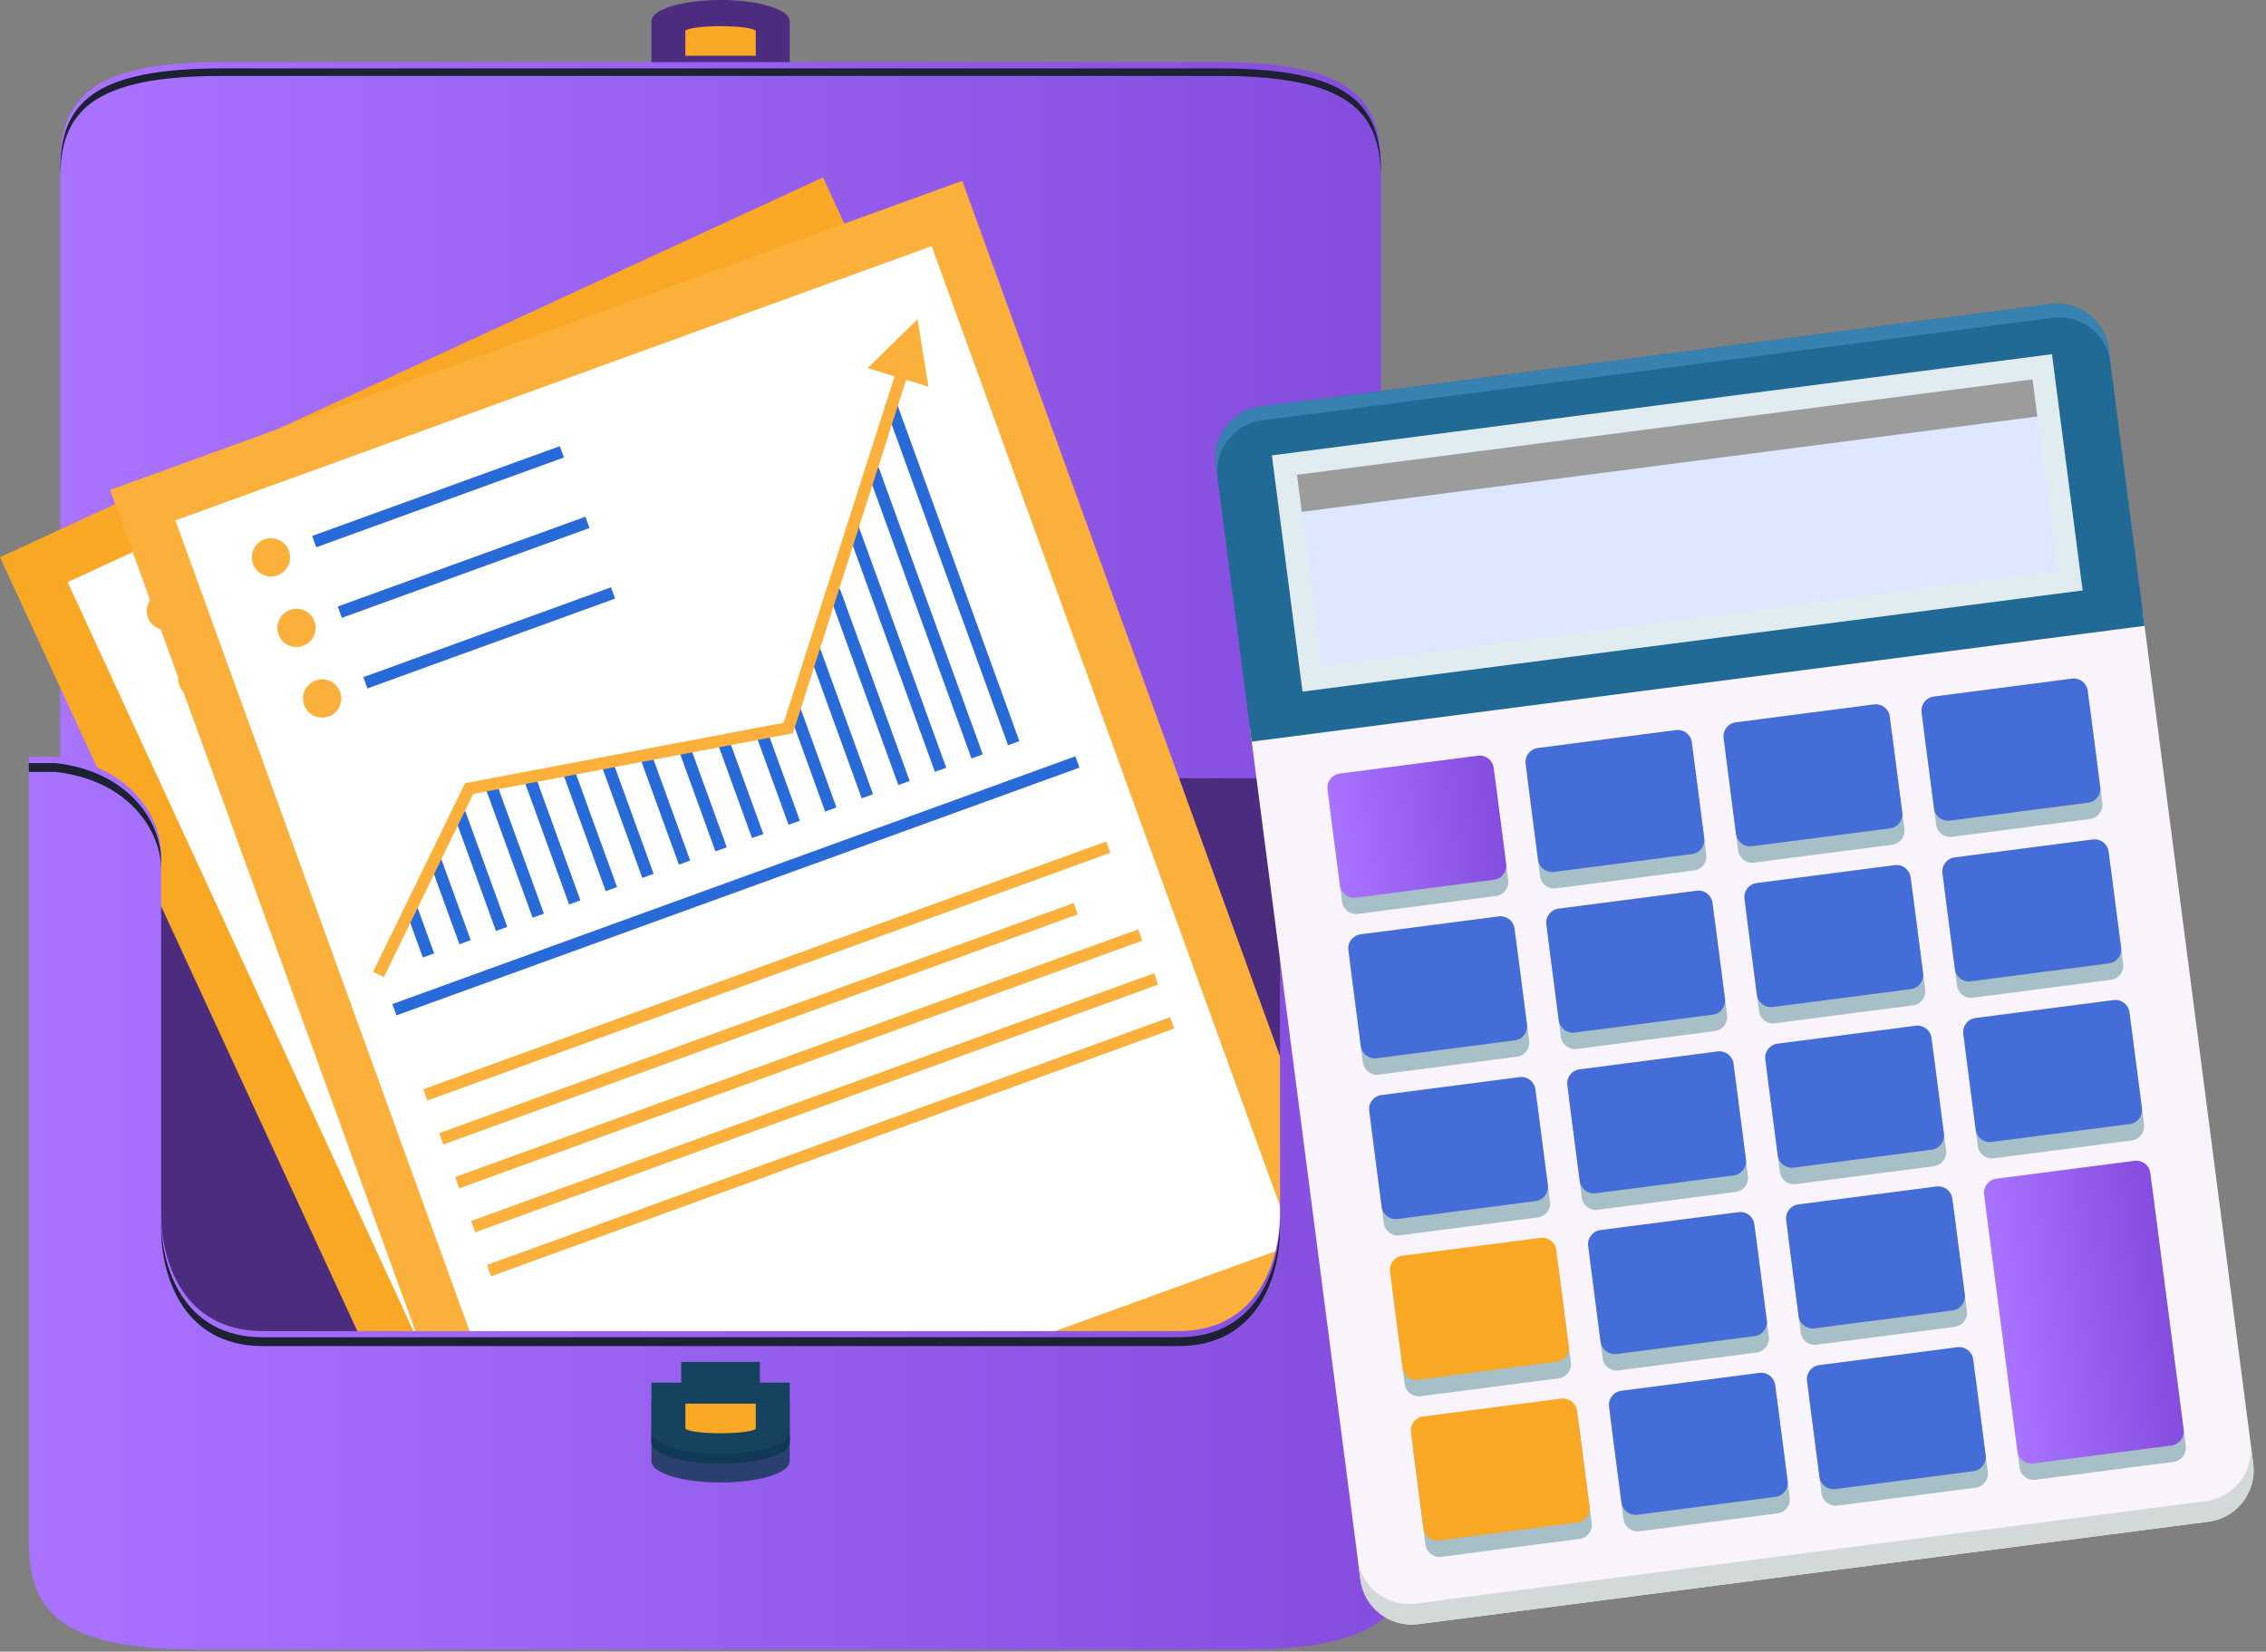 <svg width="358" height="261" viewBox="0 0 358 261" fill="none" xmlns="http://www.w3.org/2000/svg">
<rect x="0" y="0" width="358" height="261" fill="#808080" stroke="none"/>
<path d="M124.765 12.805V3.18H124.741C124.479 1.418 119.715 0 113.842 0C107.97 0 103.205 1.406 102.943 3.18H102.919V12.805H124.753H124.765Z" fill="#4C2C7E"/>
<path d="M108.279 4.981V8.816H119.404V4.981C119.404 4.981 119.404 4.957 119.404 4.945C119.404 4.492 116.903 4.135 113.83 4.135C110.756 4.135 108.255 4.504 108.255 4.945C108.255 4.945 108.255 4.969 108.255 4.981H108.279Z" fill="#F9A826"/>
<path d="M218.165 150.9V26.04C218.165 15.308 212.936 9.816 192.495 9.816H35.176C14.735 9.816 9.506 15.308 9.506 26.04V150.9H218.153H218.165Z" fill="url(#paint0_linear_4059_10465)"/>
<path d="M218.165 27.029V28.22C218.165 17.487 212.936 11.996 192.495 11.996H35.176C14.735 11.996 9.506 17.487 9.506 28.22V27.029C9.506 16.296 14.735 10.805 35.176 10.805H192.495C212.936 10.805 218.165 16.296 218.165 27.029Z" fill="#1C2232"/>
<path d="M215.688 122.977H11.996V224.525H215.688V122.977Z" fill="#4C2C7E"/>
<path d="M130.029 28.032L0 88.059L77.097 255.064L207.126 195.037L130.029 28.032Z" fill="#F9A826"/>
<path d="M126.082 38.722L10.685 91.994L81.027 244.367L196.423 191.095L126.082 38.722Z" fill="white"/>
<path d="M52.9 149.672L56.331 157.117" stroke="#286AD8" stroke-width="1.902" stroke-miterlimit="10"/>
<path d="M55.962 141.631L61.918 154.531" stroke="#286AD8" stroke-width="1.902" stroke-miterlimit="10"/>
<path d="M59.345 134.316L67.492 151.958" stroke="#286AD8" stroke-width="1.902" stroke-miterlimit="10"/>
<path d="M63.836 129.375L73.079 149.387" stroke="#286AD8" stroke-width="1.902" stroke-miterlimit="10"/>
<path d="M69.732 127.467L78.654 146.8" stroke="#286AD8" stroke-width="1.902" stroke-miterlimit="10"/>
<path d="M76.01 126.42L84.241 144.228" stroke="#286AD8" stroke-width="1.902" stroke-miterlimit="10"/>
<path d="M81.822 124.348L89.815 141.656" stroke="#286AD8" stroke-width="1.902" stroke-miterlimit="10"/>
<path d="M87.874 122.787L95.402 139.071" stroke="#286AD8" stroke-width="1.902" stroke-miterlimit="10"/>
<path d="M93.853 121.059L100.989 136.496" stroke="#286AD8" stroke-width="1.902" stroke-miterlimit="10"/>
<path d="M99.904 119.488L106.563 133.925" stroke="#286AD8" stroke-width="1.902" stroke-miterlimit="10"/>
<path d="M105.718 117.426L112.138 131.351" stroke="#286AD8" stroke-width="1.902" stroke-miterlimit="10"/>
<path d="M110.554 113.232L117.725 128.765" stroke="#286AD8" stroke-width="1.902" stroke-miterlimit="10"/>
<path d="M112.817 103.479L123.312 126.194" stroke="#286AD8" stroke-width="1.902" stroke-miterlimit="10"/>
<path d="M115.354 94.307L128.886 123.622" stroke="#286AD8" stroke-width="1.902" stroke-miterlimit="10"/>
<path d="M117.225 83.691L134.461 121.035" stroke="#286AD8" stroke-width="1.902" stroke-miterlimit="10"/>
<path d="M119.798 74.603L140.048 118.463" stroke="#286AD8" stroke-width="1.902" stroke-miterlimit="10"/>
<path d="M121.68 64.023L145.634 115.876" stroke="#286AD8" stroke-width="1.902" stroke-miterlimit="10"/>
<path d="M48.72 160.762L60.501 130.291L109.935 116.498L123.049 59.285" stroke="#FBB03B" stroke-width="1.902" stroke-miterlimit="10"/>
<path d="M117.617 58.784L127.444 60.881L124.824 50.398L117.617 58.784Z" fill="#FBB03B"/>
<path d="M42.764 115.021L80.548 97.57" stroke="#286AD8" stroke-width="1.902" stroke-miterlimit="10"/>
<path d="M51.685 166.112L155.914 117.988" stroke="#286AD8" stroke-width="1.902" stroke-miterlimit="10"/>
<path d="M57.69 179.108L161.918 130.984" stroke="#FBB03B" stroke-width="1.902" stroke-miterlimit="10"/>
<path d="M60.786 185.812L157.593 141.119" stroke="#FBB03B" stroke-width="1.902" stroke-miterlimit="10"/>
<path d="M63.883 192.518L168.111 144.395" stroke="#FBB03B" stroke-width="1.902" stroke-miterlimit="10"/>
<path d="M66.981 199.223L171.209 151.1" stroke="#FBB03B" stroke-width="1.902" stroke-miterlimit="10"/>
<path d="M70.077 205.932L174.306 157.809" stroke="#FBB03B" stroke-width="1.902" stroke-miterlimit="10"/>
<path d="M38.904 116.796C39.607 118.309 38.94 120.107 37.427 120.81C35.914 121.513 34.116 120.846 33.413 119.333C32.71 117.82 33.377 116.022 34.89 115.331C36.403 114.628 38.201 115.295 38.904 116.808V116.796Z" fill="#FBB03B"/>
<path d="M37.797 104.254L75.581 86.803" stroke="#286AD8" stroke-width="1.902" stroke-miterlimit="10"/>
<path d="M33.937 106.029C34.64 107.542 33.973 109.341 32.46 110.043C30.948 110.746 29.149 110.079 28.446 108.566C27.743 107.053 28.41 105.255 29.923 104.564C31.436 103.873 33.235 104.528 33.937 106.041V106.029Z" fill="#FBB03B"/>
<path d="M32.817 93.484L70.614 76.033" stroke="#286AD8" stroke-width="1.902" stroke-miterlimit="10"/>
<path d="M28.958 95.259C29.661 96.772 28.994 98.57 27.481 99.273C25.968 99.976 24.169 99.309 23.466 97.796C22.764 96.283 23.431 94.485 24.944 93.794C26.456 93.091 28.255 93.758 28.958 95.271V95.259Z" fill="#FBB03B"/>
<path d="M152.028 28.572L17.398 77.414L80.129 250.329L214.759 201.487L152.028 28.572Z" fill="#FBB03B"/>
<path d="M147.193 38.893L27.714 82.238L84.948 240.003L204.428 196.657L147.193 38.893Z" fill="white"/>
<path d="M64.908 143.289L67.696 150.984" stroke="#286AD8" stroke-width="1.902" stroke-miterlimit="10"/>
<path d="M68.625 135.523L73.473 148.888" stroke="#286AD8" stroke-width="1.902" stroke-miterlimit="10"/>
<path d="M72.627 128.52L79.25 146.792" stroke="#286AD8" stroke-width="1.902" stroke-miterlimit="10"/>
<path d="M77.511 123.979L85.039 144.693" stroke="#286AD8" stroke-width="1.902" stroke-miterlimit="10"/>
<path d="M83.55 122.586L90.804 142.598" stroke="#286AD8" stroke-width="1.902" stroke-miterlimit="10"/>
<path d="M89.899 122.062L96.594 140.502" stroke="#286AD8" stroke-width="1.902" stroke-miterlimit="10"/>
<path d="M95.867 120.49L102.371 138.406" stroke="#286AD8" stroke-width="1.902" stroke-miterlimit="10"/>
<path d="M102.025 119.439L108.148 136.307" stroke="#286AD8" stroke-width="1.902" stroke-miterlimit="10"/>
<path d="M108.124 118.227L113.925 134.212" stroke="#286AD8" stroke-width="1.902" stroke-miterlimit="10"/>
<path d="M114.282 117.178L119.702 132.115" stroke="#286AD8" stroke-width="1.902" stroke-miterlimit="10"/>
<path d="M120.25 115.605L125.479 130.019" stroke="#286AD8" stroke-width="1.902" stroke-miterlimit="10"/>
<path d="M125.432 111.842L131.257 127.923" stroke="#286AD8" stroke-width="1.902" stroke-miterlimit="10"/>
<path d="M128.505 102.312L137.034 125.826" stroke="#286AD8" stroke-width="1.902" stroke-miterlimit="10"/>
<path d="M131.805 93.379L142.823 123.73" stroke="#286AD8" stroke-width="1.902" stroke-miterlimit="10"/>
<path d="M134.568 82.967L148.6 121.644" stroke="#286AD8" stroke-width="1.902" stroke-miterlimit="10"/>
<path d="M137.903 74.127L154.377 119.535" stroke="#286AD8" stroke-width="1.902" stroke-miterlimit="10"/>
<path d="M140.679 63.742L160.155 117.441" stroke="#286AD8" stroke-width="1.902" stroke-miterlimit="10"/>
<path d="M59.798 153.984L74.116 124.61L124.539 115.045L142.442 59.143" stroke="#FBB03B" stroke-width="1.902" stroke-miterlimit="10"/>
<path d="M137.07 58.178L146.683 61.097L144.956 50.435L137.07 58.178Z" fill="#FBB03B"/>
<path d="M57.725 107.896L96.855 93.697" stroke="#286AD8" stroke-width="1.902" stroke-miterlimit="10"/>
<path d="M62.31 159.56L170.22 120.406" stroke="#286AD8" stroke-width="1.902" stroke-miterlimit="10"/>
<path d="M67.194 173.019L175.103 133.865" stroke="#FBB03B" stroke-width="1.902" stroke-miterlimit="10"/>
<path d="M69.708 179.964L169.946 143.598" stroke="#FBB03B" stroke-width="1.902" stroke-miterlimit="10"/>
<path d="M72.222 186.896L180.143 147.754" stroke="#FBB03B" stroke-width="1.902" stroke-miterlimit="10"/>
<path d="M74.747 193.842L182.668 154.688" stroke="#FBB03B" stroke-width="1.902" stroke-miterlimit="10"/>
<path d="M77.26 200.787L185.181 161.633" stroke="#FBB03B" stroke-width="1.902" stroke-miterlimit="10"/>
<path d="M53.734 109.342C54.306 110.914 53.496 112.641 51.924 113.213C50.352 113.785 48.624 112.975 48.053 111.402C47.481 109.83 48.291 108.103 49.863 107.531C51.435 106.959 53.163 107.769 53.734 109.342Z" fill="#FBB03B"/>
<path d="M53.687 96.736L92.805 82.549" stroke="#286AD8" stroke-width="1.902" stroke-miterlimit="10"/>
<path d="M49.685 98.189C50.256 99.762 49.446 101.489 47.874 102.061C46.302 102.632 44.575 101.822 44.003 100.25C43.431 98.678 44.241 96.95 45.813 96.379C47.386 95.807 49.113 96.617 49.685 98.189Z" fill="#FBB03B"/>
<path d="M49.637 85.587L88.767 71.4" stroke="#286AD8" stroke-width="1.902" stroke-miterlimit="10"/>
<path d="M45.647 87.041C46.218 88.613 45.408 90.34 43.836 90.912C42.264 91.484 40.536 90.674 39.965 89.102C39.393 87.529 40.203 85.802 41.775 85.23C43.348 84.659 45.075 85.469 45.647 87.041Z" fill="#FBB03B"/>
<path d="M218.951 119.596C207.385 120.858 202.227 128.899 202.227 134.998V191.805C202.227 199 198.904 210.34 186.182 210.34H41.501C28.779 210.34 25.456 199 25.456 191.805V134.998C25.456 128.899 20.298 120.858 8.732 119.596H4.551V243.681C4.551 254.914 10.03 260.679 31.436 260.679H196.236C217.641 260.679 223.121 254.926 223.121 243.681V119.596H218.94H218.951Z" fill="url(#paint1_linear_4059_10465)"/>
<path d="M202.227 194.175V192.781C202.227 199.976 198.904 211.316 186.182 211.316H41.501C28.779 211.316 25.456 199.976 25.456 192.781V194.175C25.456 201.37 28.779 212.71 41.501 212.71H186.182C198.904 212.71 202.227 201.37 202.227 194.175Z" fill="#1C2232"/>
<path d="M25.456 137.38V135.986C25.456 129.887 20.298 121.847 8.732 120.584H4.551V121.978H8.732C20.298 123.24 25.456 131.281 25.456 137.38Z" fill="#1C2232"/>
<path d="M202.228 135.986V137.38C202.228 131.281 207.385 123.24 218.952 121.978H223.133V120.584H218.952C207.385 121.847 202.228 129.887 202.228 135.986Z" fill="#1C2232"/>
<path d="M102.919 221.465V231.09H102.943C103.205 232.853 107.97 234.27 113.842 234.27C119.715 234.27 124.479 232.864 124.741 231.09H124.765V221.465H102.931H102.919Z" fill="#2C406F"/>
<path d="M102.919 218.486V228.111H102.943C103.205 229.874 107.97 231.292 113.842 231.292C119.715 231.292 124.479 229.886 124.741 228.111H124.765V218.486H102.931H102.919Z" fill="#15425E"/>
<path d="M113.842 229.731C107.981 229.731 103.205 228.326 102.943 226.551H102.919V228.111H102.943C103.205 229.874 107.97 231.292 113.842 231.292C119.715 231.292 124.479 229.886 124.741 228.111H124.765V226.551H124.741C124.479 228.314 119.715 229.731 113.842 229.731Z" fill="#0F3954"/>
<path d="M120.048 215.211H107.624V220.917H120.048V215.211Z" fill="#15425E"/>
<path d="M119.404 225.644V221.809H108.278V225.644C108.278 225.644 108.278 225.668 108.278 225.68C108.278 226.133 110.78 226.49 113.853 226.49C116.926 226.49 119.428 226.121 119.428 225.68C119.428 225.68 119.428 225.656 119.428 225.644H119.404Z" fill="#F9A826"/>
<path d="M197.449 114.848L214.929 249.588C215.51 254.062 219.601 257.234 224.076 256.653L348.924 240.456C353.398 239.876 356.548 235.787 355.986 231.288L338.506 96.548L197.449 114.848Z" fill="#F9F3FB"/>
<path d="M236.32 123.926L238.286 139.083C238.445 140.311 237.586 141.426 236.358 141.585L214.534 144.417C213.305 144.576 212.19 143.717 212.031 142.489L210.065 127.333C209.905 126.104 210.764 124.989 211.993 124.83L233.817 121.998C235.045 121.839 236.16 122.698 236.32 123.926ZM265.095 117.941L243.27 120.772C242.042 120.931 241.183 122.047 241.342 123.275L243.312 138.453C243.471 139.681 244.586 140.54 245.814 140.381L267.639 137.55C268.867 137.39 269.726 136.275 269.566 135.047L267.6 119.891C267.441 118.662 266.326 117.803 265.098 117.963L265.095 117.941ZM296.394 113.88L274.57 116.711C273.342 116.871 272.483 117.986 272.642 119.214L274.611 134.392C274.771 135.621 275.886 136.48 277.114 136.32L298.938 133.489C300.167 133.33 301.026 132.215 300.866 130.986L298.897 115.808C298.738 114.58 297.623 113.721 296.394 113.88ZM327.672 109.822L305.848 112.654C304.62 112.813 303.761 113.928 303.92 115.156L305.886 130.313C306.046 131.541 307.161 132.4 308.389 132.241L330.213 129.409C331.441 129.25 332.3 128.135 332.141 126.907L330.175 111.75C330.015 110.522 328.9 109.663 327.672 109.822ZM237.112 147.398L215.288 150.229C214.059 150.389 213.201 151.504 213.36 152.732L215.326 167.888C215.485 169.117 216.601 169.976 217.829 169.816L239.653 166.985C240.881 166.826 241.74 165.711 241.581 164.482L239.612 149.304C239.453 148.076 238.337 147.217 237.109 147.376L237.112 147.398ZM268.39 143.34L246.566 146.172C245.337 146.331 244.478 147.446 244.638 148.674L246.604 163.831C246.763 165.059 247.878 165.918 249.107 165.759L270.931 162.927C272.159 162.768 273.018 161.653 272.859 160.424L270.893 145.268C270.733 144.04 269.618 143.181 268.39 143.34ZM299.689 139.28L277.865 142.111C276.637 142.27 275.778 143.385 275.937 144.614L277.904 159.77C278.063 160.998 279.178 161.857 280.406 161.698L302.231 158.867C303.459 158.707 304.318 157.592 304.158 156.364L302.192 141.208C302.033 139.979 300.918 139.12 299.689 139.28ZM330.967 135.222L309.143 138.053C307.915 138.213 307.056 139.328 307.215 140.556L309.184 155.734C309.344 156.963 310.459 157.821 311.687 157.662L333.511 154.831C334.739 154.671 335.598 153.556 335.439 152.328L333.473 137.172C333.313 135.943 332.198 135.084 330.97 135.244L330.967 135.222ZM240.407 172.797L218.583 175.629C217.355 175.788 216.496 176.903 216.655 178.131L218.621 193.288C218.781 194.516 219.896 195.375 221.124 195.216L242.948 192.384C244.177 192.225 245.036 191.11 244.876 189.882L242.907 174.703C242.748 173.475 241.633 172.616 240.404 172.776L240.407 172.797ZM271.685 168.74L249.861 171.571C248.632 171.73 247.773 172.845 247.933 174.074L249.902 189.252C250.061 190.48 251.176 191.339 252.405 191.18L274.229 188.349C275.457 188.189 276.316 187.074 276.157 185.846L274.19 170.69C274.031 169.461 272.916 168.602 271.688 168.762L271.685 168.74ZM302.985 164.679L281.16 167.51C279.932 167.67 279.073 168.785 279.232 170.013L281.202 185.191C281.361 186.42 282.476 187.279 283.704 187.119L305.529 184.288C306.757 184.129 307.616 183.014 307.456 181.785L305.487 166.607C305.328 165.379 304.213 164.52 302.985 164.679ZM334.262 160.621L312.438 163.453C311.21 163.612 310.351 164.727 310.51 165.955L312.476 181.112C312.636 182.34 313.751 183.199 314.979 183.04L336.803 180.208C338.032 180.049 338.888 178.912 338.731 177.706L336.765 162.549C336.606 161.321 335.491 160.462 334.262 160.621ZM243.702 198.197L221.878 201.028C220.65 201.188 219.791 202.303 219.95 203.531L221.919 218.709C222.079 219.937 223.194 220.796 224.422 220.637L246.246 217.806C247.474 217.646 248.333 216.531 248.174 215.303L246.208 200.147C246.049 198.918 244.933 198.059 243.705 198.219L243.702 198.197ZM274.98 194.139L253.156 196.97C251.927 197.13 251.069 198.245 251.228 199.473L253.194 214.63C253.353 215.858 254.469 216.717 255.697 216.557L277.521 213.726C278.749 213.567 279.608 212.452 279.449 211.223L277.483 196.067C277.323 194.839 276.208 193.98 274.98 194.139ZM306.28 190.079L284.456 192.91C283.227 193.069 282.368 194.184 282.528 195.413L284.494 210.569C284.653 211.797 285.768 212.656 286.997 212.497L308.821 209.666C310.049 209.506 310.908 208.391 310.749 207.163L308.782 192.007C308.623 190.778 307.508 189.919 306.28 190.079ZM246.995 223.574L225.17 226.406C223.942 226.565 223.083 227.68 223.242 228.908L225.212 244.087C225.371 245.315 226.486 246.174 227.714 246.015L249.538 243.183C250.767 243.024 251.626 241.909 251.466 240.681L249.5 225.524C249.341 224.296 248.226 223.437 246.997 223.596L246.995 223.574ZM278.275 219.539L256.451 222.37C255.223 222.529 254.364 223.644 254.523 224.873L256.492 240.051C256.651 241.279 257.767 242.138 258.995 241.979L280.819 239.148C282.047 238.988 282.906 237.873 282.747 236.645L280.781 221.488C280.621 220.26 279.506 219.401 278.278 219.561L278.275 219.539ZM309.575 215.478L287.751 218.309C286.522 218.469 285.663 219.584 285.823 220.812L287.792 235.99C287.951 237.219 289.066 238.078 290.295 237.918L312.119 235.087C313.347 234.928 314.206 233.813 314.047 232.584L312.08 217.428C311.921 216.2 310.806 215.341 309.578 215.5L309.575 215.478ZM337.558 186.021L315.733 188.852C314.505 189.012 313.646 190.127 313.805 191.355L315.772 206.511L319.067 231.911C319.226 233.139 320.341 233.998 321.569 233.839L343.394 231.007C344.622 230.848 345.481 229.733 345.322 228.505L342.026 203.105L341.036 195.472L340.06 187.949C339.901 186.72 338.786 185.862 337.558 186.021Z" fill="#A7BFC7"/>
<path d="M348.503 237.21L223.655 253.406C219.18 253.987 215.067 250.818 214.486 246.344L214.907 249.59C215.488 254.064 219.601 257.233 224.076 256.653L348.924 240.456C353.398 239.875 356.548 235.787 355.986 231.287L355.565 228.041C356.146 232.516 352.977 236.629 348.503 237.21Z" fill="#D3D8D9"/>
<path d="M323.985 48.053L199.137 64.25C194.663 64.83 191.494 68.944 192.074 73.418L197.754 117.198L338.811 98.899L333.131 55.119C332.551 50.644 328.459 47.473 323.963 48.056L323.985 48.053Z" fill="#226A96"/>
<path d="M323.985 48.053L199.137 64.25C194.663 64.83 191.494 68.944 192.074 73.418L192.356 75.59C191.776 71.115 194.922 67.005 199.419 66.421L324.267 50.225C328.741 49.644 332.852 52.791 333.435 57.287L333.153 55.116C332.573 50.641 328.481 47.47 323.985 48.053Z" fill="#3782B0"/>
<path d="M324.187 55.97L200.94 71.959L205.784 109.29L329.03 93.301L324.187 55.97Z" fill="#E1ECF0"/>
<path d="M321.136 59.952L204.93 75.027L208.857 105.296L325.062 90.221L321.136 59.952Z" fill="#DDE7FF"/>
<path d="M237.953 136.519C238.112 137.747 237.253 138.862 236.025 139.021L214.201 141.853C212.972 142.012 211.857 141.153 211.698 139.925L209.729 124.747C209.569 123.518 210.428 122.403 211.657 122.244L233.481 119.413C234.709 119.253 235.824 120.112 235.984 121.34L237.953 136.519Z" fill="url(#paint2_linear_4059_10465)"/>
<path d="M269.253 132.454C269.412 133.682 268.553 134.797 267.325 134.957L245.501 137.788C244.272 137.947 243.157 137.088 242.998 135.86L241.032 120.704C240.872 119.475 241.731 118.36 242.959 118.201L264.784 115.37C266.012 115.21 267.127 116.069 267.286 117.297L269.253 132.454Z" fill="#456DD7"/>
<path d="M300.53 128.395C300.689 129.624 299.83 130.739 298.602 130.898L276.778 133.729C275.55 133.889 274.434 133.03 274.275 131.801L272.309 116.645C272.15 115.417 273.008 114.302 274.237 114.142L296.061 111.311C297.289 111.152 298.404 112.011 298.564 113.239L300.533 128.417L300.53 128.395Z" fill="#456DD7"/>
<path d="M331.808 124.343C331.968 125.571 331.109 126.686 329.88 126.846L308.056 129.677C306.828 129.836 305.713 128.977 305.553 127.749L303.584 112.571C303.425 111.342 304.284 110.227 305.512 110.068L327.336 107.237C328.565 107.077 329.68 107.936 329.839 109.165L331.805 124.321L331.808 124.343Z" fill="#456DD7"/>
<path d="M214.953 147.642L236.777 144.811C238.005 144.652 239.12 145.511 239.28 146.739L241.246 161.895C241.405 163.124 240.546 164.239 239.318 164.398L217.494 167.229C216.265 167.389 215.15 166.53 214.991 165.301L213.025 150.145C212.865 148.917 213.724 147.802 214.953 147.642Z" fill="#456DD7"/>
<path d="M246.23 143.584L268.054 140.752C269.283 140.593 270.398 141.452 270.557 142.68L272.523 157.837C272.683 159.065 271.824 160.18 270.595 160.339L248.771 163.171C247.543 163.33 246.428 162.471 246.268 161.243L244.302 146.086C244.143 144.858 245.002 143.743 246.23 143.584Z" fill="#456DD7"/>
<path d="M303.825 153.796C303.984 155.024 303.125 156.139 301.897 156.298L280.073 159.13C278.844 159.289 277.729 158.43 277.57 157.202L275.604 142.045C275.444 140.817 276.303 139.702 277.532 139.543L299.356 136.711C300.584 136.552 301.702 137.433 301.859 138.639L303.825 153.796Z" fill="#456DD7"/>
<path d="M335.103 149.737C335.263 150.965 334.404 152.08 333.175 152.24L311.351 155.071C310.123 155.23 309.008 154.371 308.848 153.143L306.882 137.987C306.723 136.758 307.582 135.643 308.81 135.484L330.634 132.653C331.863 132.493 332.978 133.352 333.137 134.581L335.103 149.737Z" fill="#456DD7"/>
<path d="M218.248 173.041L240.072 170.209C241.3 170.05 242.415 170.909 242.575 172.137L244.541 187.294C244.7 188.522 243.841 189.637 242.613 189.796L220.789 192.628C219.56 192.787 218.445 191.928 218.286 190.7L216.32 175.543C216.16 174.315 217.019 173.2 218.248 173.041Z" fill="#456DD7"/>
<path d="M275.841 183.233C276 184.461 275.141 185.576 273.913 185.736L252.088 188.567C250.86 188.726 249.745 187.868 249.586 186.639L247.619 171.483C247.46 170.255 248.319 169.14 249.547 168.98L271.372 166.149C272.6 165.99 273.715 166.848 273.874 168.077L275.841 183.233Z" fill="#456DD7"/>
<path d="M280.825 164.922L302.649 162.09C303.877 161.931 304.992 162.79 305.152 164.018L307.118 179.175C307.277 180.403 306.418 181.518 305.19 181.677L283.366 184.509C282.137 184.668 281.022 183.809 280.863 182.581L278.897 167.424C278.737 166.196 279.596 165.081 280.825 164.922Z" fill="#456DD7"/>
<path d="M312.102 160.865L333.926 158.034C335.155 157.874 336.27 158.733 336.429 159.962L338.395 175.118C338.555 176.346 337.696 177.461 336.467 177.621L314.643 180.452C313.415 180.611 312.3 179.752 312.14 178.524L310.174 163.368C310.015 162.139 310.874 161.024 312.102 160.865Z" fill="#456DD7"/>
<path d="M221.542 198.439L243.367 195.608C244.595 195.449 245.71 196.308 245.869 197.536L247.836 212.692C247.995 213.92 247.136 215.036 245.908 215.195L224.084 218.026C222.855 218.186 221.74 217.327 221.581 216.098L219.615 200.942C219.455 199.714 220.314 198.599 221.542 198.439Z" fill="#F9A826"/>
<path d="M279.136 208.632C279.295 209.86 278.436 210.975 277.208 211.134L255.383 213.966C254.155 214.125 253.04 213.266 252.881 212.038L250.914 196.881C250.755 195.653 251.614 194.538 252.842 194.379L274.667 191.547C275.895 191.388 277.01 192.247 277.169 193.475L279.136 208.632Z" fill="#456DD7"/>
<path d="M310.413 204.575C310.572 205.803 309.713 206.918 308.485 207.078L286.661 209.909C285.432 210.068 284.317 209.209 284.158 207.981L282.192 192.825C282.032 191.596 282.891 190.481 284.12 190.322L305.944 187.491C307.172 187.331 308.287 188.19 308.447 189.419L310.413 204.575Z" fill="#456DD7"/>
<path d="M251.131 238.091C251.29 239.319 250.431 240.434 249.203 240.593L227.378 243.425C226.15 243.584 225.035 242.725 224.876 241.497L222.909 226.34C222.75 225.112 223.609 223.997 224.837 223.838L246.662 221.006C247.89 220.847 249.005 221.706 249.164 222.934L251.131 238.091Z" fill="#F9A826"/>
<path d="M282.43 234.03C282.59 235.258 281.731 236.373 280.503 236.533L258.678 239.364C257.45 239.523 256.335 238.664 256.176 237.436L254.209 222.28C254.05 221.052 254.909 219.936 256.137 219.777L277.961 216.946C279.19 216.786 280.305 217.645 280.464 218.874L282.43 234.03Z" fill="#456DD7"/>
<path d="M313.708 229.973C313.867 231.202 313.008 232.317 311.78 232.476L289.956 235.307C288.727 235.467 287.612 234.608 287.453 233.379L285.487 218.223C285.327 216.995 286.186 215.88 287.415 215.72L309.239 212.889C310.467 212.73 311.582 213.589 311.742 214.817L313.708 229.973Z" fill="#456DD7"/>
<path d="M337.221 183.432L315.397 186.263C314.169 186.423 313.31 187.538 313.469 188.766L314.445 196.289L315.435 203.922L318.73 229.322C318.89 230.55 320.005 231.409 321.233 231.25L343.057 228.419C344.286 228.259 345.145 227.144 344.985 225.916L341.69 200.516L340.7 192.883L339.724 185.36C339.565 184.132 338.45 183.273 337.221 183.432Z" fill="url(#paint3_linear_4059_10465)"/>
<path d="M321.113 59.954L204.907 75.029L205.667 80.886L321.873 65.81L321.113 59.954Z" fill="#9C9C9C"/>
<defs>
<linearGradient id="paint0_linear_4059_10465" x1="9.506" y1="80.358" x2="218.165" y2="80.358" gradientUnits="userSpaceOnUse">
<stop stop-color="#A972FF"/>
<stop offset="1" stop-color="#854DDD"/>
</linearGradient>
<linearGradient id="paint1_linear_4059_10465" x1="4.551" y1="190.137" x2="223.121" y2="190.137" gradientUnits="userSpaceOnUse">
<stop stop-color="#A972FF"/>
<stop offset="1" stop-color="#854DDD"/>
</linearGradient>
<linearGradient id="paint2_linear_4059_10465" x1="210.713" y1="132.336" x2="236.968" y2="128.93" gradientUnits="userSpaceOnUse">
<stop stop-color="#A972FF"/>
<stop offset="1" stop-color="#854DDD"/>
</linearGradient>
<linearGradient id="paint3_linear_4059_10465" x1="316.1" y1="209.044" x2="342.355" y2="205.638" gradientUnits="userSpaceOnUse">
<stop stop-color="#A972FF"/>
<stop offset="1" stop-color="#854DDD"/>
</linearGradient>
</defs>
</svg>
